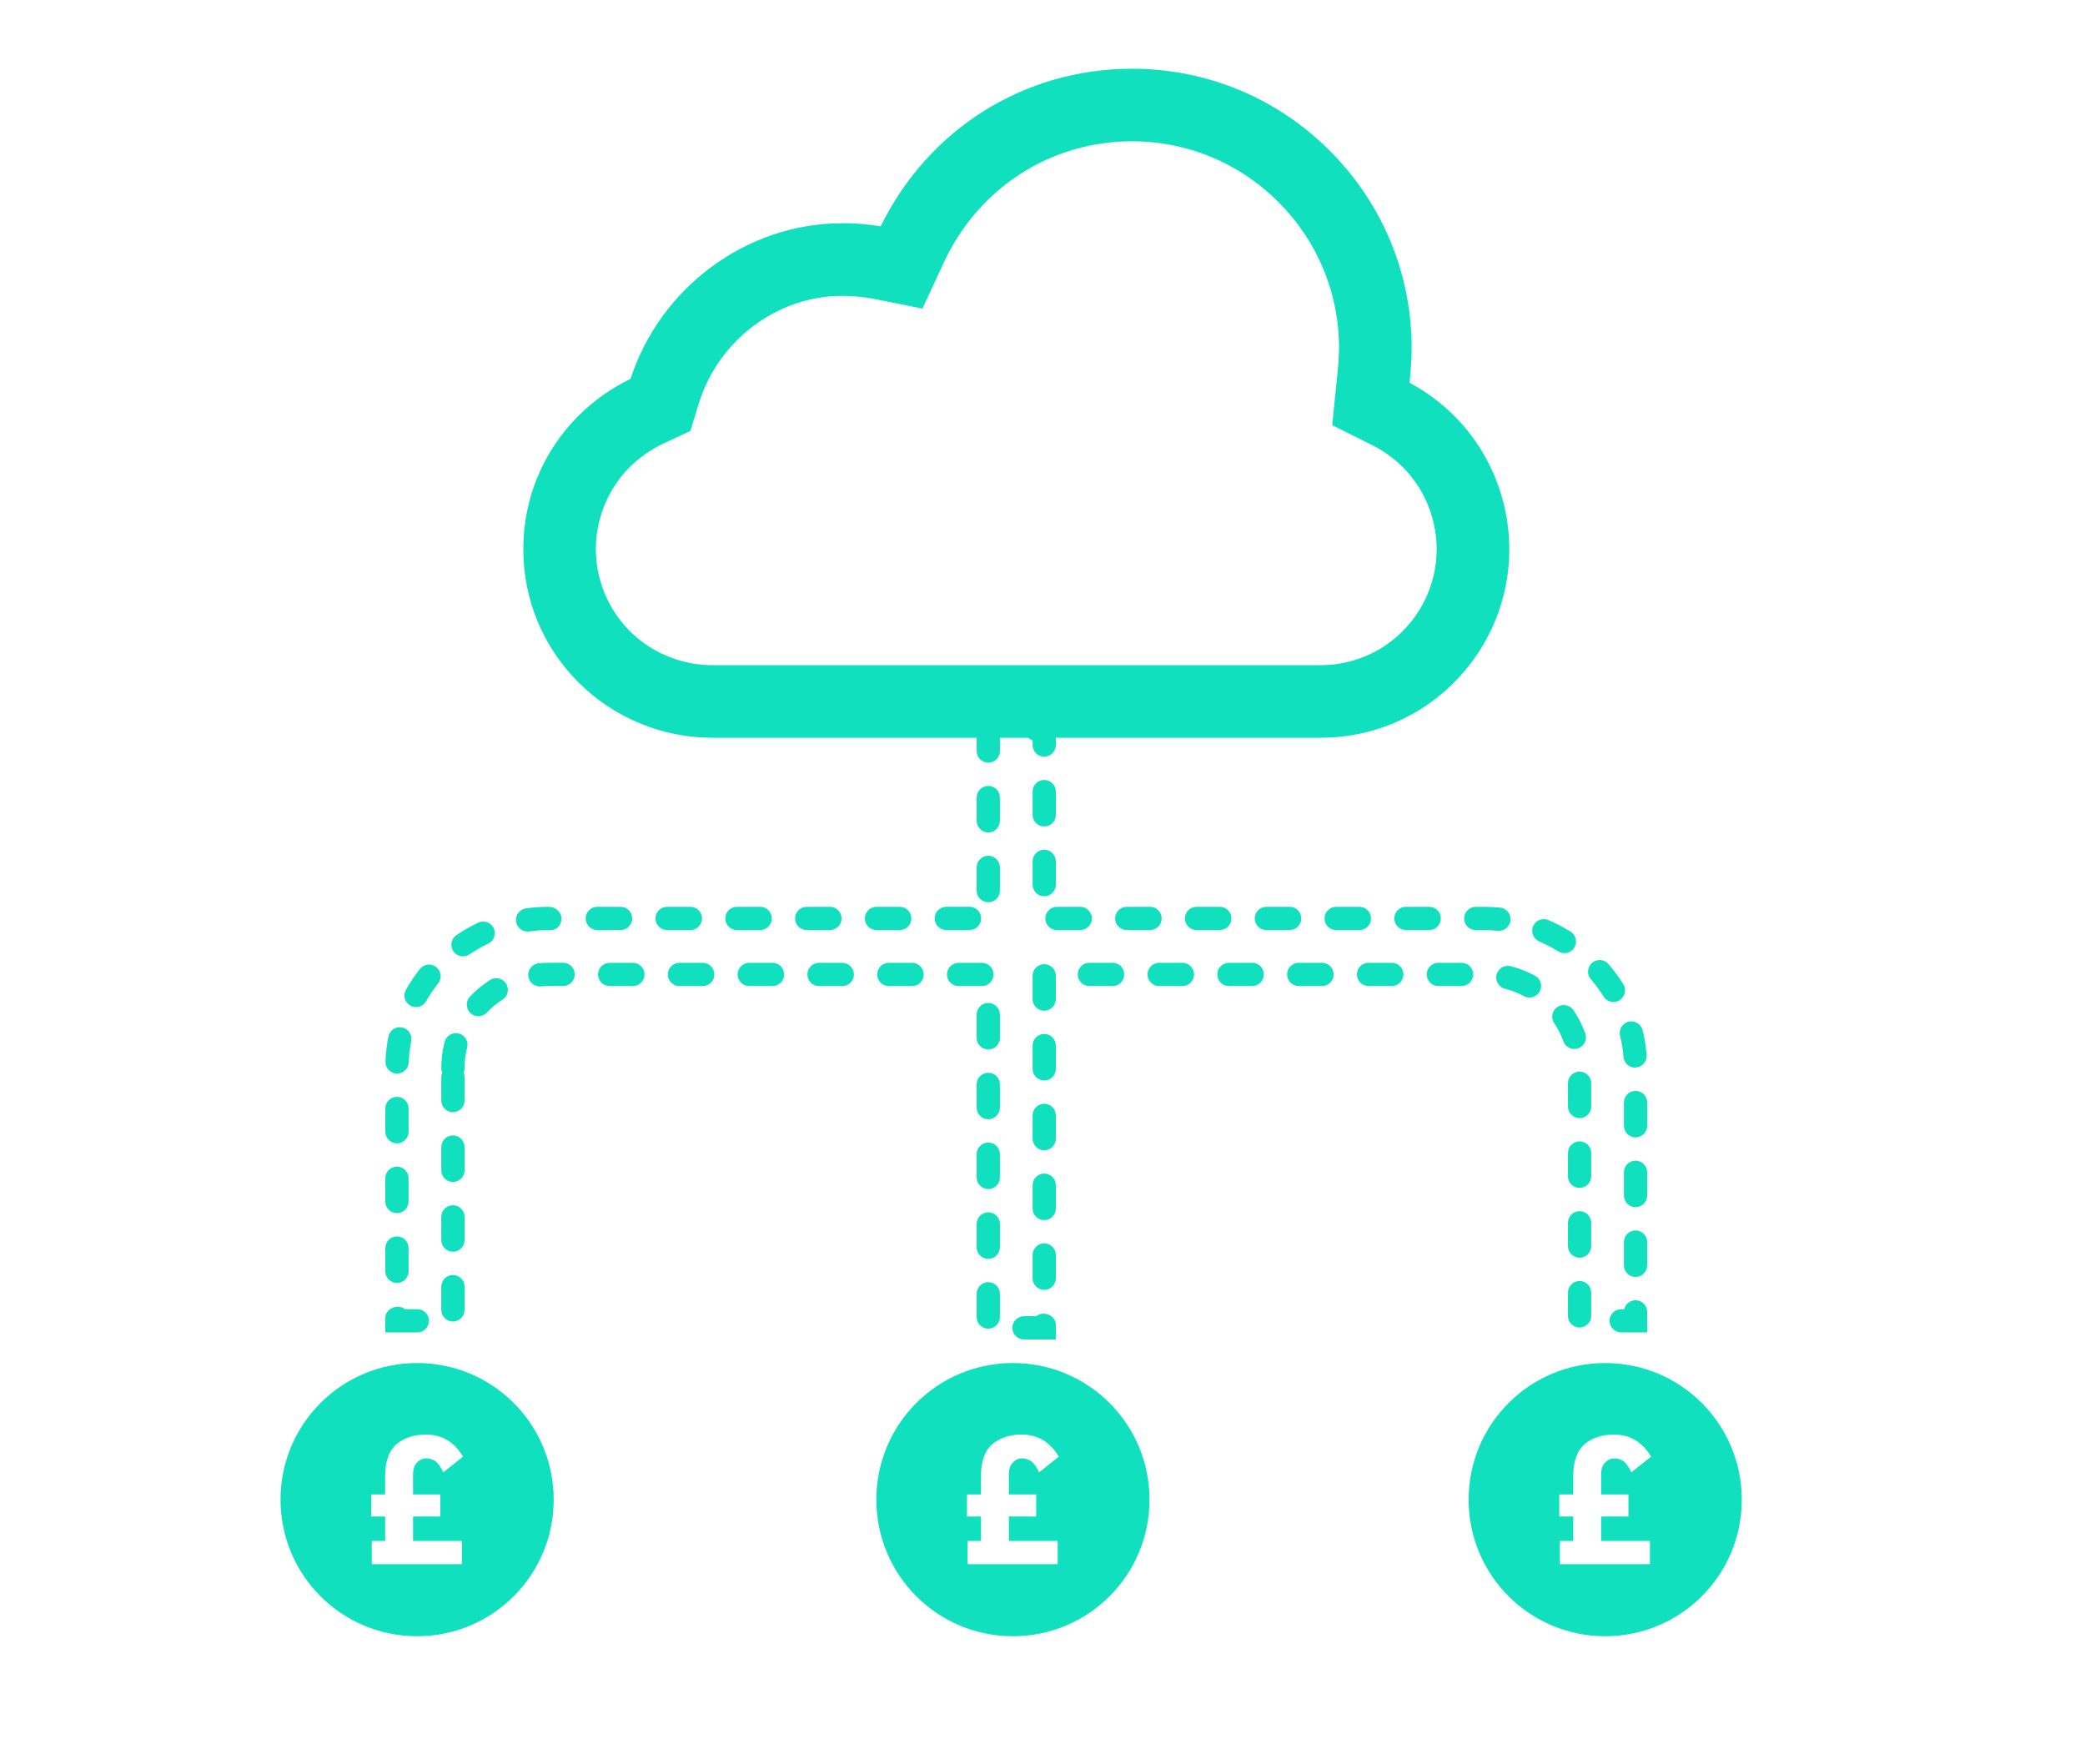 <?xml version="1.0" encoding="utf-8"?>
<!-- Generator: Adobe Illustrator 26.5.0, SVG Export Plug-In . SVG Version: 6.00 Build 0)  -->
<svg version="1.1" id="Layer_1" xmlns="http://www.w3.org/2000/svg" xmlns:xlink="http://www.w3.org/1999/xlink" x="0px" y="0px"
	 viewBox="0 0 130 110" style="enable-background:new 0 0 130 110;" xml:space="preserve">
<style type="text/css">
	.st0{fill:#10E0BD;}
</style>
<path class="st0" d="M82.338,45.997H44.382c-3.1-0.001-6.13-1.261-8.315-3.454c-2.219-2.219-3.442-5.174-3.439-8.316
	c0.001-3.143,1.227-6.097,3.449-8.316c0.952-0.943,2.037-1.71,3.235-2.289c1.864-5.725,7.256-9.703,13.191-9.703
	c0.791-0.016,1.61,0.062,2.406,0.193c2.977-6.072,8.95-9.828,15.681-9.828c4.655,0.006,9.028,1.819,12.318,5.11
	c3.29,3.29,5.106,7.663,5.11,12.314c-0.012,0.75-0.058,1.464-0.135,2.156c3.035,1.616,5.193,4.453,5.941,7.834
	c0.773,3.497-0.07,7.108-2.314,9.903C89.265,44.394,85.921,45.997,82.338,45.997z M44.385,41.47h37.954
	c2.205,0,4.262-0.986,5.641-2.705c1.381-1.719,1.899-3.94,1.423-6.091c-0.476-2.153-1.883-3.947-3.858-4.925l-2.483-1.239l0.3-2.966
	c0.077-0.638,0.118-1.255,0.128-1.876c-0.004-3.402-1.348-6.641-3.783-9.076s-5.675-3.78-9.12-3.783
	c-5.078,0-9.581,2.9-11.745,7.568l-1.329,2.863l-3.094-0.619c-0.615-0.117-1.259-0.161-1.909-0.176c-4.05,0-7.724,2.765-8.943,6.722
	l-0.521,1.702l-1.612,0.754c-0.818,0.376-1.542,0.876-2.169,1.496c-1.34,1.339-2.113,3.204-2.115,5.11
	c-0.001,1.905,0.77,3.77,2.118,5.116C40.616,40.695,42.479,41.468,44.385,41.47z"/>
<path class="st0" d="M65.833,83.511h-1.987c-0.4,0-0.725-0.325-0.725-0.725c0-0.4,0.325-0.725,0.725-0.725h0.772
	c0.403-0.367,1.216-0.054,1.214,0.535L65.833,83.511L65.833,83.511z M26.018,83.073h-1.993v-0.91c0-0.586,0.804-0.902,1.208-0.541
	h0.785c0.4,0,0.725,0.325,0.725,0.725C26.743,82.748,26.418,83.073,26.018,83.073z M102.701,83.072h-1.62
	c-0.4,0-0.725-0.325-0.725-0.725c0-0.4,0.325-0.725,0.725-0.725h0.19c0.077-0.319,0.364-0.556,0.705-0.556
	c0.4,0,0.725,0.325,0.725,0.725V83.072z M61.619,82.838c-0.4,0-0.725-0.325-0.725-0.725v-1.451c0-0.4,0.325-0.725,0.725-0.725
	s0.725,0.325,0.725,0.725v1.451C62.344,82.513,62.019,82.838,61.619,82.838z M98.486,82.766c-0.4,0-0.725-0.325-0.725-0.725V80.59
	c0-0.4,0.325-0.725,0.725-0.725c0.4,0,0.725,0.325,0.725,0.725v1.451C99.211,82.442,98.886,82.766,98.486,82.766z M28.24,82.394
	c-0.4,0-0.725-0.325-0.725-0.725v-1.451c0-0.4,0.325-0.725,0.725-0.725c0.4,0,0.725,0.325,0.725,0.725v1.451
	C28.965,82.071,28.64,82.394,28.24,82.394z M65.107,80.42c-0.4,0-0.725-0.325-0.725-0.725v-1.451c0-0.4,0.325-0.725,0.725-0.725
	s0.725,0.325,0.725,0.725v1.451C65.833,80.097,65.509,80.42,65.107,80.42z M24.75,79.988c-0.4,0-0.725-0.325-0.725-0.725v-1.451
	c0-0.4,0.325-0.725,0.725-0.725s0.725,0.325,0.725,0.725v1.451C25.475,79.665,25.15,79.988,24.75,79.988z M101.976,79.615
	c-0.4,0-0.725-0.325-0.725-0.725v-1.451c0-0.4,0.325-0.725,0.725-0.725c0.4,0,0.725,0.325,0.725,0.725v1.451
	C102.701,79.292,102.376,79.615,101.976,79.615z M61.619,78.487c-0.4,0-0.725-0.325-0.725-0.725v-1.451
	c0-0.4,0.325-0.725,0.725-0.725s0.725,0.325,0.725,0.725v1.451C62.344,78.162,62.019,78.487,61.619,78.487z M98.486,78.414
	c-0.4,0-0.725-0.325-0.725-0.725v-1.451c0-0.4,0.325-0.725,0.725-0.725c0.4,0,0.725,0.325,0.725,0.725v1.451
	C99.211,78.091,98.886,78.414,98.486,78.414z M28.24,78.043c-0.4,0-0.725-0.325-0.725-0.725v-1.451c0-0.4,0.325-0.725,0.725-0.725
	c0.4,0,0.725,0.325,0.725,0.725v1.451C28.965,77.719,28.64,78.043,28.24,78.043z M65.107,76.069c-0.4,0-0.725-0.325-0.725-0.725
	v-1.451c0-0.4,0.325-0.725,0.725-0.725s0.725,0.325,0.725,0.725v1.451C65.833,75.745,65.509,76.069,65.107,76.069z M24.75,75.636
	c-0.4,0-0.725-0.325-0.725-0.725v-1.451c0-0.4,0.325-0.725,0.725-0.725s0.725,0.325,0.725,0.725v1.451
	C25.475,75.313,25.15,75.636,24.75,75.636z M101.976,75.264c-0.4,0-0.725-0.325-0.725-0.725v-1.451c0-0.4,0.325-0.725,0.725-0.725
	c0.4,0,0.725,0.325,0.725,0.725v1.451C102.701,74.94,102.376,75.264,101.976,75.264z M61.619,74.135c-0.4,0-0.725-0.325-0.725-0.725
	v-1.451c0-0.4,0.325-0.725,0.725-0.725s0.725,0.325,0.725,0.725v1.451C62.344,73.81,62.019,74.135,61.619,74.135z M98.486,74.062
	c-0.4,0-0.725-0.325-0.725-0.725v-1.451c0-0.4,0.325-0.725,0.725-0.725c0.4,0,0.725,0.325,0.725,0.725v1.451
	C99.211,73.739,98.886,74.062,98.486,74.062z M28.24,73.691c-0.4,0-0.725-0.325-0.725-0.725v-1.451c0-0.4,0.325-0.725,0.725-0.725
	c0.4,0,0.725,0.325,0.725,0.725v1.451C28.965,73.368,28.64,73.691,28.24,73.691z M65.107,71.717c-0.4,0-0.725-0.325-0.725-0.725
	v-1.451c0-0.4,0.325-0.725,0.725-0.725s0.725,0.325,0.725,0.725v1.451C65.833,71.393,65.509,71.717,65.107,71.717z M24.75,71.285
	c-0.4,0-0.725-0.325-0.725-0.725v-1.451c0-0.4,0.325-0.725,0.725-0.725s0.725,0.325,0.725,0.725v1.451
	C25.475,70.961,25.15,71.285,24.75,71.285z M101.976,70.912c-0.4,0-0.725-0.325-0.725-0.725v-1.451c0-0.4,0.325-0.725,0.725-0.725
	c0.4,0,0.725,0.325,0.725,0.725v1.451C102.701,70.588,102.376,70.912,101.976,70.912z M61.619,69.783
	c-0.4,0-0.725-0.325-0.725-0.725v-1.451c0-0.4,0.325-0.725,0.725-0.725s0.725,0.325,0.725,0.725v1.451
	C62.344,69.458,62.019,69.783,61.619,69.783z M98.486,69.711c-0.4,0-0.725-0.325-0.725-0.725v-1.451c0-0.4,0.325-0.725,0.725-0.725
	c0.4,0,0.725,0.325,0.725,0.725v1.451C99.211,69.387,98.886,69.711,98.486,69.711z M28.24,69.339c-0.4,0-0.725-0.325-0.725-0.725
	v-1.451c0-0.106,0.023-0.207,0.062-0.297c-0.041-0.09-0.062-0.19-0.062-0.296c0-0.55,0.07-1.094,0.209-1.617
	c0.103-0.389,0.499-0.621,0.886-0.516c0.387,0.102,0.618,0.499,0.516,0.885c-0.106,0.405-0.16,0.824-0.16,1.249
	c0,0.106-0.023,0.207-0.062,0.296c0.041,0.09,0.062,0.191,0.062,0.297v1.451C28.965,69.016,28.64,69.339,28.24,69.339z
	 M65.107,67.365c-0.4,0-0.725-0.325-0.725-0.725v-1.451c0-0.4,0.325-0.725,0.725-0.725s0.725,0.325,0.725,0.725v1.451
	C65.833,67.042,65.509,67.365,65.107,67.365z M24.759,66.933c-0.01,0-0.019,0-0.029,0c-0.4-0.016-0.712-0.352-0.696-0.754
	c0.02-0.519,0.083-1.043,0.184-1.551c0.078-0.395,0.46-0.654,0.853-0.57c0.393,0.078,0.647,0.46,0.569,0.853
	c-0.087,0.435-0.139,0.88-0.157,1.324C25.468,66.627,25.146,66.933,24.759,66.933z M101.944,66.56c-0.374,0-0.692-0.287-0.721-0.667
	c-0.036-0.444-0.107-0.885-0.212-1.317c-0.094-0.389,0.144-0.78,0.532-0.876c0.384-0.091,0.78,0.145,0.876,0.532
	c0.123,0.505,0.209,1.024,0.249,1.543c0.032,0.397-0.265,0.748-0.664,0.78C101.985,66.559,101.965,66.56,101.944,66.56z
	 M61.619,65.432c-0.4,0-0.725-0.325-0.725-0.725v-1.451c0-0.4,0.325-0.725,0.725-0.725s0.725,0.325,0.725,0.725v1.451
	C62.344,65.107,62.019,65.432,61.619,65.432z M98.16,65.4c-0.297,0-0.576-0.184-0.683-0.48c-0.142-0.397-0.334-0.776-0.573-1.126
	c-0.225-0.332-0.141-0.782,0.191-1.007c0.329-0.222,0.782-0.142,1.007,0.191c0.308,0.453,0.557,0.94,0.74,1.452
	c0.135,0.379-0.061,0.793-0.438,0.928C98.324,65.385,98.241,65.4,98.16,65.4z M29.828,63.359c-0.18,0-0.36-0.067-0.499-0.2
	c-0.29-0.274-0.302-0.734-0.028-1.026c0.37-0.389,0.789-0.735,1.249-1.031c0.337-0.22,0.785-0.12,1.002,0.216
	c0.216,0.335,0.12,0.785-0.216,1.001c-0.363,0.234-0.693,0.508-0.982,0.814C30.211,63.285,30.02,63.359,29.828,63.359z
	 M65.107,63.014c-0.4,0-0.725-0.325-0.725-0.725v-1.451c0-0.4,0.325-0.725,0.725-0.725s0.725,0.325,0.725,0.725v1.451
	C65.833,62.69,65.509,63.014,65.107,63.014z M25.938,62.789c-0.12,0-0.244-0.03-0.357-0.094c-0.348-0.197-0.471-0.64-0.273-0.989
	c0.255-0.45,0.548-0.883,0.873-1.292c0.249-0.316,0.705-0.367,1.02-0.117c0.312,0.249,0.366,0.705,0.116,1.018
	c-0.277,0.35-0.529,0.722-0.747,1.108C26.435,62.657,26.19,62.789,25.938,62.789z M100.597,62.47c-0.242,0-0.479-0.122-0.616-0.342
	c-0.231-0.373-0.498-0.735-0.792-1.076c-0.261-0.303-0.226-0.76,0.077-1.023c0.305-0.26,0.762-0.228,1.023,0.077
	c0.342,0.397,0.654,0.821,0.925,1.258c0.212,0.339,0.106,0.788-0.234,0.998C100.859,62.435,100.729,62.47,100.597,62.47z
	 M95.363,62.193c-0.116,0-0.234-0.028-0.342-0.087c-0.374-0.2-0.773-0.355-1.187-0.461c-0.389-0.1-0.621-0.496-0.521-0.883
	c0.1-0.389,0.493-0.622,0.883-0.521c0.524,0.136,1.033,0.332,1.51,0.589c0.352,0.189,0.486,0.628,0.296,0.982
	C95.872,62.053,95.621,62.193,95.363,62.193z M33.661,61.502c-0.37,0-0.688-0.281-0.722-0.659c-0.036-0.399,0.257-0.753,0.656-0.789
	c0.207-0.019,0.403-0.026,0.632-0.028h0.883c0.4,0,0.725,0.325,0.725,0.725s-0.325,0.725-0.725,0.725h-0.889
	c-0.162,0.004-0.332,0.006-0.493,0.022C33.704,61.501,33.682,61.502,33.661,61.502z M61.22,61.479h-1.451
	c-0.4,0-0.725-0.325-0.725-0.725s0.325-0.725,0.725-0.725h1.451c0.4,0,0.725,0.325,0.725,0.725S61.622,61.479,61.22,61.479z
	 M56.868,61.479h-1.451c-0.4,0-0.725-0.325-0.725-0.725s0.325-0.725,0.725-0.725h1.451c0.4,0,0.725,0.325,0.725,0.725
	S57.27,61.479,56.868,61.479z M52.516,61.479h-1.451c-0.4,0-0.725-0.325-0.725-0.725s0.325-0.725,0.725-0.725h1.451
	c0.4,0,0.725,0.325,0.725,0.725S52.918,61.479,52.516,61.479z M48.165,61.479h-1.451c-0.4,0-0.725-0.325-0.725-0.725
	s0.325-0.725,0.725-0.725h1.451c0.4,0,0.725,0.325,0.725,0.725S48.567,61.479,48.165,61.479z M43.813,61.479h-1.451
	c-0.4,0-0.725-0.325-0.725-0.725s0.325-0.725,0.725-0.725h1.451c0.4,0,0.725,0.325,0.725,0.725S44.215,61.479,43.813,61.479z
	 M39.461,61.479h-1.451c-0.4,0-0.725-0.325-0.725-0.725s0.325-0.725,0.725-0.725h1.451c0.4,0,0.725,0.325,0.725,0.725
	S39.863,61.479,39.461,61.479z M91.13,61.477H89.68c-0.4,0-0.725-0.325-0.725-0.725s0.325-0.725,0.725-0.725h1.451
	c0.4,0,0.725,0.325,0.725,0.725S91.532,61.477,91.13,61.477z M86.779,61.477h-1.451c-0.4,0-0.725-0.325-0.725-0.725
	s0.325-0.725,0.725-0.725h1.451c0.4,0,0.725,0.325,0.725,0.725S87.18,61.477,86.779,61.477z M82.427,61.477h-1.451
	c-0.4,0-0.725-0.325-0.725-0.725s0.325-0.725,0.725-0.725h1.451c0.4,0,0.725,0.325,0.725,0.725S82.829,61.477,82.427,61.477z
	 M78.075,61.477h-1.451c-0.4,0-0.725-0.325-0.725-0.725s0.325-0.725,0.725-0.725h1.451c0.4,0,0.725,0.325,0.725,0.725
	S78.477,61.477,78.075,61.477z M73.724,61.477h-1.451c-0.4,0-0.725-0.325-0.725-0.725s0.325-0.725,0.725-0.725h1.451
	c0.4,0,0.725,0.325,0.725,0.725S74.125,61.477,73.724,61.477z M69.372,61.477h-1.451c-0.4,0-0.725-0.325-0.725-0.725
	s0.325-0.725,0.725-0.725h1.451c0.4,0,0.725,0.325,0.725,0.725S69.774,61.477,69.372,61.477z M28.868,59.627
	c-0.232,0-0.46-0.112-0.601-0.319c-0.225-0.332-0.139-0.782,0.193-1.007c0.429-0.29,0.885-0.551,1.355-0.775
	c0.363-0.167,0.795-0.017,0.966,0.345c0.173,0.361,0.017,0.793-0.344,0.966c-0.403,0.191-0.793,0.413-1.162,0.664
	C29.151,59.586,29.009,59.627,28.868,59.627z M97.542,59.425c-0.132,0-0.264-0.035-0.383-0.109
	c-0.377-0.234-0.776-0.442-1.188-0.621c-0.368-0.157-0.538-0.585-0.38-0.952c0.157-0.37,0.585-0.541,0.952-0.38
	c0.48,0.206,0.944,0.448,1.381,0.719c0.339,0.212,0.445,0.659,0.234,0.998C98.02,59.303,97.784,59.425,97.542,59.425z
	 M32.895,58.079c-0.357,0-0.666-0.263-0.718-0.625c-0.057-0.396,0.22-0.763,0.618-0.818c0.467-0.065,0.947-0.099,1.426-0.099
	c0.4,0,0.786,0.325,0.786,0.725c0,0.4-0.264,0.725-0.664,0.725h-0.12c-0.415,0-0.824,0.029-1.224,0.086
	C32.961,58.076,32.928,58.079,32.895,58.079z M93.461,58.034c-0.025,0-0.048-0.001-0.073-0.004
	c-0.292-0.029-0.586-0.042-0.883-0.042h-0.493c-0.4,0-0.725-0.325-0.725-0.725c0-0.4,0.325-0.725,0.725-0.725h0.493
	c0.345,0,0.689,0.017,1.026,0.049c0.399,0.039,0.69,0.395,0.651,0.793C94.143,57.754,93.83,58.034,93.461,58.034z M89.111,57.986
	h-1.451c-0.4,0-0.725-0.325-0.725-0.725s0.325-0.725,0.725-0.725h1.451c0.4,0,0.725,0.325,0.725,0.725S89.511,57.986,89.111,57.986z
	 M84.759,57.986h-1.451c-0.4,0-0.725-0.325-0.725-0.725s0.325-0.725,0.725-0.725h1.451c0.4,0,0.725,0.325,0.725,0.725
	S85.16,57.986,84.759,57.986z M80.408,57.986h-1.451c-0.4,0-0.725-0.325-0.725-0.725s0.325-0.725,0.725-0.725h1.451
	c0.4,0,0.725,0.325,0.725,0.725S80.808,57.986,80.408,57.986z M76.056,57.986h-1.451c-0.4,0-0.725-0.325-0.725-0.725
	s0.325-0.725,0.725-0.725h1.451c0.4,0,0.725,0.325,0.725,0.725S76.456,57.986,76.056,57.986z M71.704,57.986h-1.451
	c-0.4,0-0.725-0.325-0.725-0.725s0.325-0.725,0.725-0.725h1.451c0.4,0,0.725,0.325,0.725,0.725S72.105,57.986,71.704,57.986z
	 M67.353,57.986h-1.451c-0.4,0-0.725-0.325-0.725-0.725s0.325-0.725,0.725-0.725h1.451c0.4,0,0.725,0.325,0.725,0.725
	S67.753,57.986,67.353,57.986z M60.451,57.986H59c-0.4,0-0.725-0.325-0.725-0.725S58.6,56.535,59,56.535h1.451
	c0.4,0,0.725,0.325,0.725,0.725S60.851,57.986,60.451,57.986z M56.099,57.986h-1.451c-0.4,0-0.725-0.325-0.725-0.725
	s0.325-0.725,0.725-0.725h1.451c0.4,0,0.725,0.325,0.725,0.725S56.5,57.986,56.099,57.986z M51.748,57.986h-1.451
	c-0.4,0-0.725-0.325-0.725-0.725s0.325-0.725,0.725-0.725h1.451c0.4,0,0.725,0.325,0.725,0.725S52.148,57.986,51.748,57.986z
	 M47.396,57.986h-1.451c-0.4,0-0.725-0.325-0.725-0.725s0.325-0.725,0.725-0.725h1.451c0.4,0,0.725,0.325,0.725,0.725
	S47.796,57.986,47.396,57.986z M43.044,57.986h-1.451c-0.4,0-0.725-0.325-0.725-0.725s0.325-0.725,0.725-0.725h1.451
	c0.4,0,0.725,0.325,0.725,0.725S43.445,57.986,43.044,57.986z M38.693,57.986h-1.451c-0.4,0-0.725-0.325-0.725-0.725
	s0.325-0.725,0.725-0.725h1.451c0.4,0,0.725,0.325,0.725,0.725S39.093,57.986,38.693,57.986z M61.619,56.253
	c-0.4,0-0.725-0.325-0.725-0.725v-1.451c0-0.4,0.325-0.725,0.725-0.725s0.725,0.325,0.725,0.725v1.451
	C62.344,55.928,62.019,56.253,61.619,56.253z M65.107,55.88c-0.4,0-0.725-0.325-0.725-0.725v-1.451c0-0.4,0.325-0.725,0.725-0.725
	s0.725,0.325,0.725,0.725v1.451C65.833,55.555,65.509,55.88,65.107,55.88z M61.619,51.901c-0.4,0-0.725-0.325-0.725-0.725v-1.451
	c0-0.4,0.325-0.725,0.725-0.725s0.725,0.325,0.725,0.725v1.451C62.344,51.576,62.019,51.901,61.619,51.901z M65.107,51.528
	c-0.4,0-0.725-0.325-0.725-0.725v-1.451c0-0.4,0.325-0.725,0.725-0.725s0.725,0.325,0.725,0.725v1.451
	C65.833,51.203,65.509,51.528,65.107,51.528z M61.619,47.549c-0.4,0-0.725-0.325-0.725-0.725v-2.068h0.725
	c0.4,0,0.779,0.325,0.779,0.725c0,0.106-0.019,0.206-0.054,0.296v1.047C62.344,47.224,62.019,47.549,61.619,47.549z M65.107,47.176
	c-0.4,0-0.725-0.325-0.725-0.725v-0.287c-0.28-0.1-0.482-0.368-0.482-0.683c0-0.4,0.325-0.725,0.725-0.725h1.207v1.694
	C65.833,46.851,65.509,47.176,65.107,47.176z"/>
<path class="st0" d="M100.084,84.981c-4.711,0-8.516,3.805-8.516,8.516c0,4.711,3.805,8.516,8.516,8.516
	c4.711,0,8.516-3.805,8.516-8.516C108.6,88.787,104.795,84.981,100.084,84.981L100.084,84.981z M101.534,93.172v1.377H99.83v1.522
	h3.044v1.45h-5.617v-1.45h0.833v-1.522h-0.87v-1.377h0.87v-1.123c0-0.906,0.217-1.558,0.689-1.993
	c0.471-0.399,1.087-0.616,1.848-0.616c1.015,0,1.776,0.471,2.319,1.377l-1.232,0.978c-0.109-0.254-0.254-0.471-0.435-0.652
	c-0.181-0.145-0.399-0.217-0.616-0.217s-0.399,0.072-0.58,0.254c-0.181,0.181-0.254,0.435-0.254,0.797v1.196H101.534z"/>
<path class="st0" d="M63.156,84.981c-4.711,0-8.516,3.805-8.516,8.516c0,4.711,3.805,8.516,8.516,8.516
	c4.711,0,8.516-3.805,8.516-8.516C71.672,88.787,67.867,84.981,63.156,84.981L63.156,84.981z M64.605,93.172v1.377h-1.703v1.522
	h3.044v1.45h-5.617v-1.45h0.833v-1.522h-0.87v-1.377h0.87v-1.123c0-0.906,0.217-1.558,0.689-1.993
	c0.471-0.399,1.087-0.616,1.848-0.616c1.015,0,1.776,0.471,2.319,1.377l-1.232,0.978c-0.109-0.254-0.254-0.471-0.435-0.652
	c-0.181-0.145-0.399-0.217-0.616-0.217s-0.399,0.072-0.58,0.254c-0.181,0.181-0.254,0.435-0.254,0.797v1.196H64.605z"/>
<path class="st0" d="M26.007,84.981c-4.711,0-8.516,3.805-8.516,8.516c0,4.711,3.805,8.516,8.516,8.516s8.516-3.805,8.516-8.516
	C34.523,88.787,30.718,84.981,26.007,84.981L26.007,84.981z M27.456,93.172v1.377h-1.703v1.522h3.044v1.45H23.18v-1.45h0.833v-1.522
	h-0.87v-1.377h0.87v-1.123c0-0.906,0.217-1.558,0.689-1.993c0.471-0.399,1.087-0.616,1.848-0.616c1.015,0,1.776,0.471,2.319,1.377
	l-1.232,0.978c-0.109-0.254-0.254-0.471-0.435-0.652c-0.181-0.145-0.399-0.217-0.616-0.217c-0.217,0-0.399,0.072-0.58,0.254
	c-0.181,0.181-0.254,0.435-0.254,0.797v1.196H27.456z"/>
</svg>
